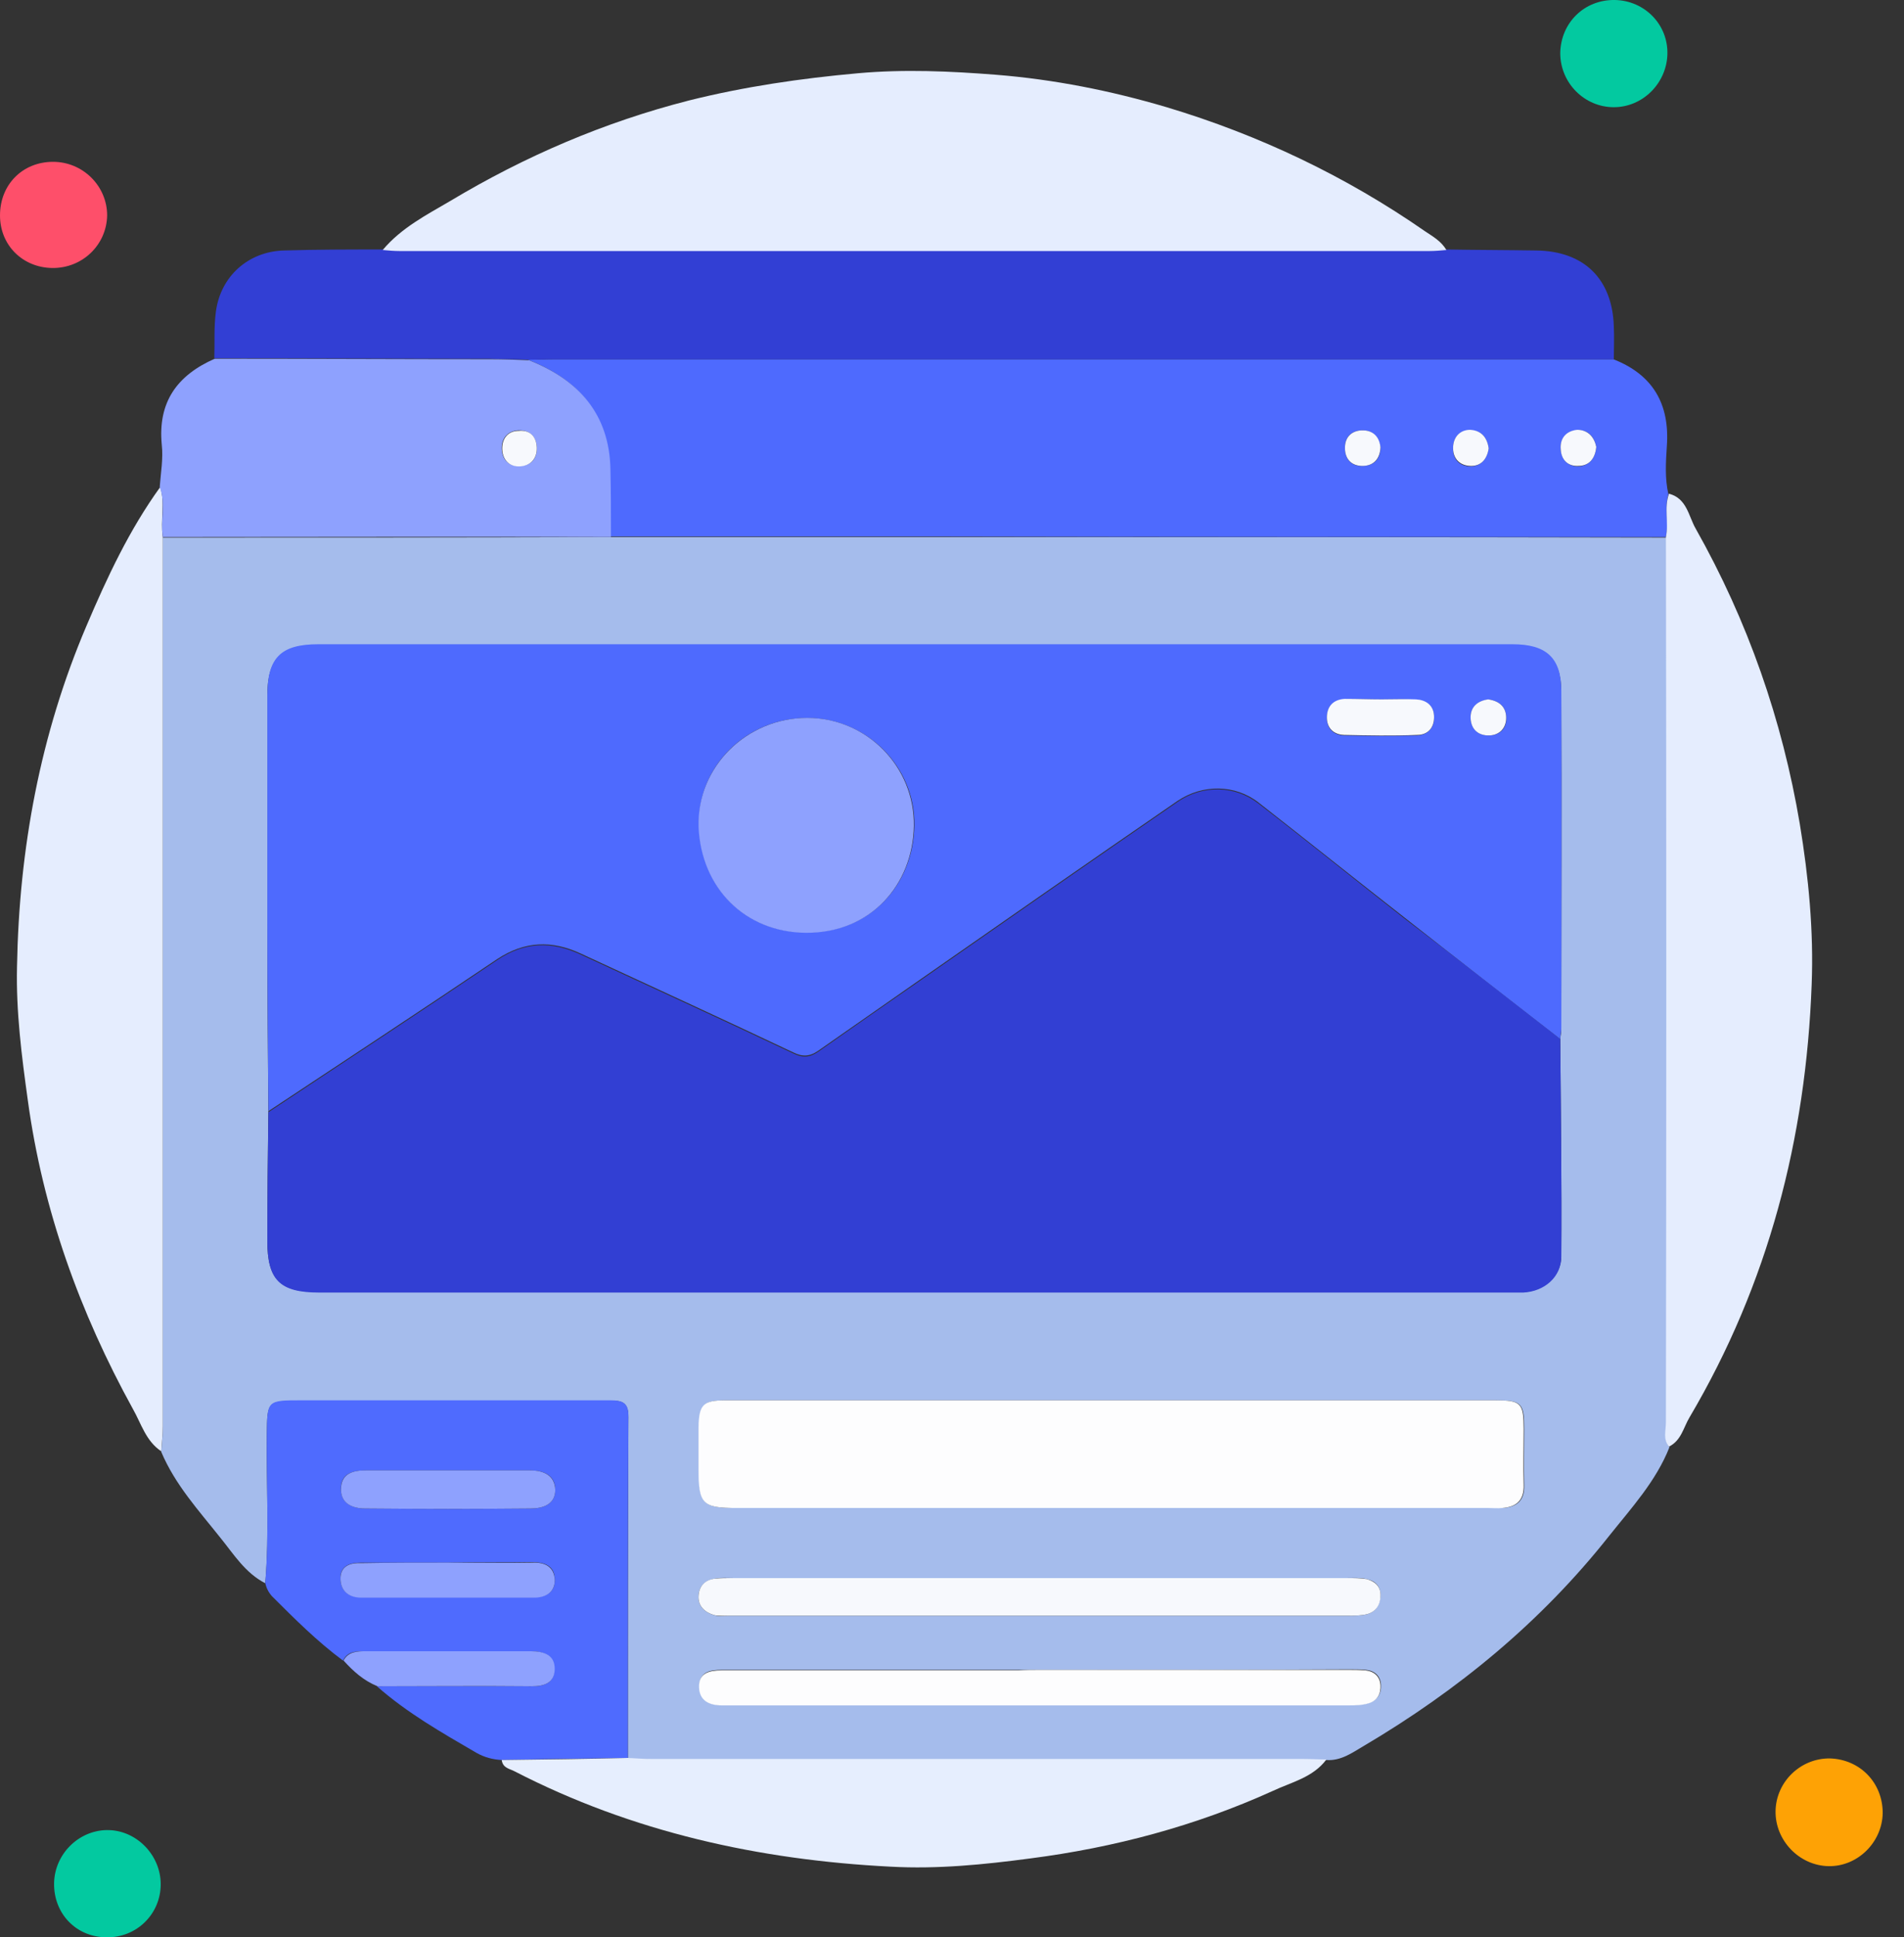 <svg width="59" height="60" viewBox="0 0 59 60" fill="none" xmlns="http://www.w3.org/2000/svg">
<rect x="0" y="0" width="59" height="60" fill="#333333" stroke="none"/>
<g clip-path="url(#clip0_1800_16601)">
<path d="M51.732 44.821C51.317 45.875 50.551 46.705 49.864 47.567C47.758 50.232 45.172 52.355 42.251 54.079C41.9 54.286 41.548 54.542 41.101 54.51C40.862 54.51 40.623 54.494 40.383 54.494C33.663 54.494 26.943 54.494 20.224 54.494C19.968 54.494 19.713 54.478 19.457 54.462C19.457 50.934 19.457 47.423 19.473 43.895C19.473 43.449 19.298 43.369 18.915 43.385C15.722 43.401 12.546 43.385 9.354 43.385C8.268 43.385 8.284 43.385 8.268 44.438C8.252 45.97 8.348 47.503 8.22 49.035C7.598 48.716 7.247 48.141 6.832 47.63C6.161 46.785 5.427 45.986 4.996 44.965C5.012 44.709 5.044 44.454 5.044 44.199C5.044 35.021 5.044 25.843 5.044 16.649C9.673 16.649 14.286 16.649 18.915 16.633C22.283 16.633 25.635 16.633 29.003 16.633C36.552 16.633 44.086 16.633 51.636 16.649C51.636 25.795 51.636 34.941 51.652 44.087C51.636 44.31 51.54 44.582 51.732 44.821ZM8.316 34.43C8.3 35.755 8.284 37.096 8.284 38.42C8.284 39.634 8.667 40.017 9.896 40.017C22.187 40.017 34.477 40.017 46.784 40.017C46.928 40.017 47.055 40.017 47.199 40.017C47.837 39.985 48.38 39.538 48.38 38.899C48.396 36.649 48.364 34.414 48.348 32.163C48.364 32.068 48.38 31.972 48.38 31.876C48.38 28.397 48.396 24.917 48.38 21.437C48.38 20.4 47.917 19.985 46.864 19.985C34.525 19.985 22.203 19.985 9.864 19.985C8.699 19.985 8.284 20.4 8.284 21.565C8.284 23.911 8.284 26.258 8.284 28.604C8.284 30.535 8.3 32.483 8.316 34.43ZM34.445 43.369C30.471 43.369 26.48 43.369 22.506 43.369C21.804 43.369 21.676 43.496 21.66 44.199C21.66 44.63 21.66 45.077 21.66 45.508C21.66 46.593 21.772 46.705 22.857 46.705C30.615 46.705 38.388 46.705 46.145 46.705C46.289 46.705 46.417 46.705 46.56 46.705C47.007 46.673 47.247 46.481 47.231 45.986C47.215 45.412 47.231 44.837 47.231 44.263C47.231 43.449 47.151 43.369 46.337 43.369C42.362 43.369 38.404 43.369 34.445 43.369ZM32.211 48.875C29.05 48.875 25.89 48.875 22.714 48.875C22.538 48.875 22.346 48.859 22.171 48.891C21.852 48.939 21.66 49.115 21.644 49.434C21.628 49.753 21.852 49.945 22.139 50.025C22.283 50.073 22.458 50.041 22.618 50.041C29.003 50.041 35.387 50.041 41.772 50.041C41.963 50.041 42.171 50.041 42.362 49.993C42.65 49.913 42.761 49.69 42.777 49.402C42.777 49.115 42.602 48.955 42.346 48.907C42.155 48.859 41.947 48.875 41.756 48.875C38.58 48.875 35.403 48.875 32.211 48.875ZM32.227 51.717C32.003 51.717 31.796 51.717 31.572 51.717C28.508 51.717 25.443 51.717 22.378 51.717C21.995 51.717 21.66 51.781 21.676 52.243C21.692 52.658 21.979 52.818 22.378 52.802C22.474 52.802 22.57 52.802 22.682 52.802C29.05 52.802 35.419 52.802 41.788 52.802C42.011 52.802 42.235 52.802 42.426 52.738C42.682 52.658 42.809 52.451 42.793 52.179C42.777 51.908 42.602 51.748 42.331 51.717C42.155 51.701 41.979 51.701 41.788 51.701C38.596 51.717 35.403 51.717 32.227 51.717Z" fill="#A5BCEC"/>
<path d="M51.619 16.632C44.069 16.632 36.535 16.632 28.985 16.616C25.617 16.616 22.265 16.616 18.897 16.616C18.897 15.914 18.897 15.227 18.881 14.525C18.849 12.801 17.908 11.748 16.359 11.141C16.631 11.141 16.918 11.125 17.189 11.125C28.123 11.125 39.057 11.125 49.991 11.125C51.22 11.604 51.746 12.514 51.651 13.822C51.619 14.317 51.587 14.812 51.699 15.307C51.571 15.738 51.73 16.201 51.619 16.632ZM42.776 13.854C42.728 13.519 42.521 13.312 42.185 13.328C41.882 13.344 41.675 13.535 41.675 13.87C41.675 14.222 41.882 14.445 42.217 14.429C42.569 14.429 42.776 14.222 42.776 13.854ZM46.128 13.886C46.08 13.551 45.904 13.328 45.553 13.328C45.234 13.328 45.042 13.535 45.027 13.854C45.011 14.206 45.202 14.429 45.553 14.445C45.889 14.445 46.08 14.222 46.128 13.886ZM49.464 13.838C49.4 13.535 49.209 13.296 48.873 13.328C48.538 13.344 48.331 13.583 48.363 13.934C48.395 14.254 48.602 14.445 48.905 14.445C49.24 14.429 49.432 14.206 49.464 13.838Z" fill="#4E6AFE"/>
<path d="M50.008 11.126C39.075 11.126 28.141 11.126 17.207 11.126C16.936 11.126 16.649 11.142 16.377 11.142C15.978 11.126 15.579 11.126 15.18 11.11C12.339 11.11 9.498 11.095 6.641 11.095C6.657 10.616 6.625 10.137 6.689 9.658C6.832 8.557 7.694 7.79 8.795 7.758C9.801 7.727 10.823 7.727 11.844 7.727C12.02 7.743 12.195 7.758 12.371 7.758C23.001 7.758 33.648 7.758 44.278 7.758C44.454 7.758 44.63 7.743 44.805 7.727C45.731 7.743 46.657 7.743 47.598 7.758C49.083 7.774 49.961 8.636 50.008 10.105C50.025 10.456 50.008 10.791 50.008 11.126Z" fill="#323FD4"/>
<path d="M44.82 7.743C44.645 7.759 44.469 7.775 44.294 7.775C33.663 7.775 23.017 7.775 12.386 7.775C12.21 7.775 12.035 7.759 11.859 7.743C12.434 7.056 13.216 6.657 13.95 6.226C16.265 4.838 18.723 3.784 21.341 3.114C23.064 2.683 24.82 2.427 26.592 2.268C28.029 2.14 29.449 2.204 30.87 2.316C32.657 2.459 34.429 2.81 36.153 3.321C39.026 4.183 41.708 5.46 44.166 7.168C44.405 7.328 44.661 7.471 44.82 7.743Z" fill="#E5EDFE"/>
<path d="M5.044 16.632C5.044 25.81 5.044 34.988 5.044 44.182C5.044 44.438 5.012 44.693 4.996 44.948C4.518 44.629 4.374 44.086 4.119 43.639C2.475 40.655 1.325 37.478 0.862 34.078C0.671 32.706 0.495 31.333 0.527 29.944C0.591 26.289 1.245 22.746 2.682 19.378C3.321 17.877 4.007 16.409 4.965 15.084C5.124 15.579 4.965 16.105 5.044 16.632Z" fill="#E5EDFE"/>
<path d="M51.622 16.632C51.717 16.185 51.558 15.738 51.717 15.291C52.276 15.435 52.324 15.993 52.547 16.376C54.16 19.234 55.229 22.298 55.772 25.523C56.043 27.166 56.203 28.826 56.139 30.486C55.963 35.259 54.798 39.76 52.356 43.894C52.164 44.214 52.1 44.613 51.717 44.804C51.526 44.581 51.622 44.309 51.622 44.054C51.638 34.924 51.638 25.778 51.622 16.632Z" fill="#E5EDFE"/>
<path d="M8.219 49.02C8.346 47.487 8.251 45.955 8.267 44.423C8.283 43.369 8.267 43.369 9.352 43.369C12.544 43.369 15.721 43.369 18.913 43.369C19.296 43.369 19.488 43.449 19.472 43.88C19.456 47.407 19.456 50.919 19.456 54.447C18.147 54.462 16.838 54.478 15.545 54.51C15.274 54.494 15.018 54.431 14.763 54.287C13.694 53.664 12.624 53.058 11.682 52.228C13.279 52.228 14.859 52.212 16.455 52.228C16.854 52.228 17.173 52.132 17.173 51.717C17.189 51.254 16.838 51.142 16.439 51.142C14.731 51.142 13.023 51.142 11.299 51.142C11.028 51.142 10.773 51.142 10.629 51.43C9.831 50.839 9.129 50.137 8.426 49.435C8.315 49.307 8.251 49.179 8.219 49.02ZM13.901 45.54C13.055 45.54 12.193 45.54 11.347 45.54C10.932 45.54 10.549 45.636 10.565 46.13C10.565 46.577 10.948 46.721 11.315 46.721C13.023 46.737 14.731 46.737 16.439 46.721C16.822 46.721 17.205 46.593 17.205 46.147C17.205 45.684 16.854 45.54 16.407 45.54C15.577 45.54 14.731 45.54 13.901 45.54ZM13.869 48.397C12.975 48.397 12.082 48.397 11.188 48.397C10.82 48.397 10.533 48.509 10.549 48.908C10.565 49.291 10.82 49.467 11.188 49.467C12.975 49.467 14.763 49.467 16.551 49.467C16.918 49.467 17.205 49.307 17.189 48.924C17.189 48.509 16.902 48.381 16.487 48.381C15.625 48.397 14.747 48.381 13.869 48.397Z" fill="#4F6BFE"/>
<path d="M5.045 16.632C4.965 16.121 5.141 15.579 4.949 15.084C4.981 14.653 5.061 14.206 5.013 13.775C4.885 12.45 5.492 11.62 6.657 11.109C9.498 11.109 12.339 11.125 15.197 11.125C15.596 11.125 15.995 11.141 16.394 11.157C17.926 11.764 18.884 12.817 18.916 14.541C18.932 15.243 18.932 15.93 18.932 16.632C14.287 16.616 9.658 16.632 5.045 16.632ZM16.633 13.855C16.617 13.488 16.378 13.312 16.059 13.328C15.755 13.344 15.548 13.552 15.548 13.871C15.548 14.222 15.755 14.445 16.09 14.429C16.442 14.429 16.649 14.222 16.633 13.855Z" fill="#8EA1FE"/>
<path d="M15.547 54.509C16.856 54.493 18.165 54.477 19.457 54.445C19.713 54.461 19.968 54.477 20.224 54.477C26.944 54.477 33.663 54.477 40.383 54.477C40.623 54.477 40.862 54.493 41.102 54.493C40.687 55.052 40.016 55.196 39.441 55.467C37.047 56.552 34.525 57.223 31.924 57.558C30.487 57.749 29.05 57.893 27.598 57.813C23.528 57.606 19.601 56.744 15.946 54.86C15.802 54.781 15.579 54.764 15.547 54.509Z" fill="#E6EEFE"/>
<path d="M58.34 56.153C58.324 57.063 57.558 57.813 56.664 57.797C55.754 57.781 55.004 56.999 55.02 56.089C55.036 55.179 55.802 54.445 56.712 54.461C57.638 54.493 58.34 55.211 58.34 56.153Z" fill="#FEA205"/>
<path d="M3.304 60C2.362 60 1.66 59.266 1.676 58.324C1.692 57.43 2.426 56.696 3.304 56.68C4.214 56.664 4.98 57.446 4.98 58.356C4.98 59.282 4.23 60.016 3.304 60Z" fill="#03C9A0"/>
<path d="M50.04 0C50.965 0.016 51.7 0.766 51.668 1.692C51.636 2.586 50.901 3.32 50.008 3.32C49.098 3.32 48.348 2.57 48.348 1.644C48.364 0.703 49.098 -0.016 50.04 0Z" fill="#03C9A0"/>
<path d="M1.644 5.012C2.57 5.012 3.32 5.762 3.32 6.672C3.304 7.582 2.554 8.316 1.612 8.3C0.702 8.284 0 7.598 0 6.672C0 5.714 0.702 5.012 1.644 5.012Z" fill="#FE4F6A"/>
<path d="M10.645 51.428C10.788 51.157 11.059 51.141 11.315 51.141C13.023 51.141 14.731 51.141 16.455 51.141C16.854 51.141 17.205 51.252 17.189 51.715C17.173 52.13 16.854 52.226 16.471 52.226C14.874 52.21 13.294 52.226 11.698 52.226C11.267 52.05 10.948 51.763 10.645 51.428Z" fill="#8EA1FE"/>
<path d="M48.349 32.179C48.365 34.43 48.397 36.664 48.381 38.915C48.381 39.554 47.854 40.001 47.2 40.032C47.056 40.032 46.928 40.032 46.785 40.032C34.494 40.032 22.204 40.032 9.897 40.032C8.668 40.032 8.285 39.649 8.285 38.436C8.285 37.111 8.301 35.771 8.317 34.446C10.679 32.882 13.058 31.317 15.404 29.737C16.25 29.163 17.096 29.146 17.99 29.561C20.193 30.583 22.395 31.589 24.582 32.626C24.869 32.77 25.093 32.754 25.348 32.578C26.418 31.828 27.487 31.078 28.573 30.328C31.206 28.492 33.84 26.657 36.489 24.837C37.272 24.294 38.277 24.326 38.995 24.885C40.528 26.066 42.044 27.295 43.577 28.492C45.157 29.689 46.753 30.934 48.349 32.179Z" fill="#323FD3"/>
<path d="M48.349 32.18C46.753 30.935 45.157 29.706 43.577 28.461C42.044 27.264 40.528 26.05 38.995 24.853C38.277 24.295 37.272 24.279 36.489 24.805C33.84 26.625 31.206 28.461 28.573 30.296C27.503 31.047 26.418 31.797 25.348 32.547C25.093 32.722 24.869 32.738 24.582 32.595C22.395 31.557 20.193 30.552 17.99 29.53C17.096 29.115 16.25 29.147 15.404 29.706C13.058 31.286 10.679 32.85 8.317 34.414C8.301 32.467 8.285 30.52 8.285 28.572C8.285 26.226 8.285 23.88 8.285 21.533C8.285 20.368 8.7 19.953 9.865 19.953C22.204 19.953 34.526 19.953 46.865 19.953C47.918 19.953 48.381 20.368 48.381 21.406C48.397 24.885 48.381 28.365 48.381 31.845C48.381 31.972 48.349 32.068 48.349 32.18ZM25.013 22.236C23.13 22.236 21.597 23.736 21.661 25.588C21.725 27.503 23.098 28.876 24.981 28.876C27.008 28.892 28.301 27.375 28.333 25.572C28.365 23.736 26.849 22.236 25.013 22.236ZM42.81 21.661C42.427 21.661 42.06 21.645 41.677 21.661C41.326 21.677 41.118 21.869 41.118 22.236C41.118 22.571 41.326 22.762 41.645 22.778C42.395 22.794 43.161 22.794 43.912 22.778C44.247 22.762 44.454 22.539 44.438 22.188C44.422 21.853 44.199 21.693 43.88 21.677C43.529 21.645 43.177 21.661 42.81 21.661ZM46.114 21.661C45.779 21.725 45.556 21.901 45.572 22.252C45.588 22.587 45.827 22.794 46.162 22.778C46.481 22.762 46.689 22.555 46.673 22.236C46.673 21.884 46.45 21.709 46.114 21.661Z" fill="#4E6AFE"/>
<path d="M34.446 43.369C38.404 43.369 42.363 43.369 46.321 43.369C47.135 43.369 47.215 43.449 47.215 44.263C47.215 44.838 47.199 45.412 47.215 45.987C47.231 46.466 46.992 46.673 46.545 46.705C46.401 46.721 46.273 46.705 46.13 46.705C38.372 46.705 30.599 46.705 22.842 46.705C21.772 46.705 21.645 46.593 21.645 45.508C21.645 45.077 21.645 44.63 21.645 44.199C21.66 43.497 21.788 43.369 22.491 43.369C26.481 43.369 30.455 43.369 34.446 43.369Z" fill="#FDFDFE"/>
<path d="M32.212 48.875C35.388 48.875 38.581 48.875 41.757 48.875C41.949 48.875 42.156 48.875 42.348 48.907C42.587 48.971 42.779 49.114 42.779 49.402C42.779 49.689 42.651 49.913 42.364 49.992C42.172 50.04 41.965 50.04 41.773 50.04C35.388 50.04 29.004 50.04 22.619 50.04C22.459 50.04 22.284 50.056 22.14 50.024C21.853 49.944 21.629 49.753 21.645 49.434C21.661 49.114 21.853 48.923 22.172 48.891C22.348 48.875 22.523 48.875 22.715 48.875C25.891 48.875 29.052 48.875 32.212 48.875Z" fill="#F7F9FD"/>
<path d="M32.227 51.717C35.404 51.717 38.596 51.717 41.772 51.717C41.948 51.717 42.124 51.717 42.315 51.733C42.587 51.765 42.762 51.924 42.778 52.196C42.794 52.451 42.682 52.675 42.411 52.754C42.203 52.818 41.98 52.818 41.772 52.818C35.404 52.818 29.035 52.818 22.666 52.818C22.57 52.818 22.475 52.818 22.363 52.818C21.98 52.818 21.677 52.675 21.661 52.26C21.645 51.813 21.98 51.733 22.363 51.733C25.428 51.733 28.492 51.733 31.557 51.733C31.78 51.717 32.004 51.717 32.227 51.717Z" fill="#FDFDFE"/>
<path d="M42.777 13.856C42.761 14.223 42.554 14.43 42.218 14.43C41.883 14.43 41.676 14.223 41.676 13.872C41.676 13.537 41.883 13.345 42.187 13.329C42.538 13.313 42.745 13.521 42.777 13.856Z" fill="#F7F9FD"/>
<path d="M46.13 13.887C46.082 14.222 45.89 14.446 45.555 14.43C45.22 14.414 45.012 14.19 45.028 13.839C45.044 13.52 45.252 13.312 45.555 13.312C45.89 13.329 46.082 13.536 46.13 13.887Z" fill="#F7F9FD"/>
<path d="M49.464 13.839C49.432 14.206 49.24 14.43 48.905 14.43C48.586 14.446 48.379 14.238 48.363 13.919C48.331 13.568 48.538 13.344 48.873 13.312C49.209 13.312 49.4 13.536 49.464 13.839Z" fill="#F7F9FD"/>
<path d="M13.902 45.539C14.732 45.539 15.562 45.539 16.408 45.539C16.839 45.539 17.191 45.683 17.206 46.146C17.206 46.593 16.823 46.72 16.44 46.72C14.732 46.736 13.024 46.736 11.317 46.72C10.934 46.72 10.566 46.577 10.566 46.13C10.566 45.635 10.934 45.539 11.348 45.539C12.194 45.539 13.056 45.539 13.902 45.539Z" fill="#8EA1FE"/>
<path d="M13.871 48.396C14.749 48.396 15.611 48.412 16.489 48.396C16.888 48.38 17.175 48.523 17.191 48.938C17.191 49.322 16.904 49.481 16.553 49.481C14.765 49.481 12.978 49.481 11.19 49.481C10.823 49.481 10.567 49.29 10.551 48.922C10.535 48.507 10.839 48.396 11.19 48.412C12.1 48.396 12.993 48.396 13.871 48.396Z" fill="#8EA1FE"/>
<path d="M16.632 13.854C16.648 14.221 16.424 14.429 16.105 14.445C15.77 14.461 15.562 14.221 15.562 13.886C15.562 13.567 15.754 13.344 16.073 13.344C16.392 13.312 16.616 13.487 16.632 13.854Z" fill="#F7F9FD"/>
<path d="M25.014 22.234C26.849 22.234 28.349 23.735 28.318 25.586C28.286 27.39 26.993 28.906 24.966 28.89C23.098 28.874 21.725 27.518 21.646 25.602C21.598 23.735 23.146 22.234 25.014 22.234Z" fill="#8EA1FE"/>
<path d="M42.809 21.66C43.16 21.66 43.527 21.645 43.879 21.66C44.182 21.677 44.421 21.836 44.437 22.171C44.453 22.538 44.246 22.762 43.91 22.762C43.16 22.794 42.394 22.778 41.644 22.762C41.325 22.746 41.117 22.554 41.117 22.219C41.117 21.868 41.325 21.66 41.676 21.645C42.059 21.645 42.442 21.66 42.809 21.66Z" fill="#F7F9FD"/>
<path d="M46.114 21.66C46.449 21.708 46.672 21.884 46.672 22.235C46.672 22.554 46.465 22.762 46.162 22.777C45.827 22.793 45.587 22.602 45.571 22.251C45.555 21.9 45.779 21.708 46.114 21.66Z" fill="#F7F9FD"/>
</g>
<defs>
<clipPath id="clip0_1800_16601">
<rect width="58.34" height="60" fill="white"/>
</clipPath>
</defs>
</svg>
